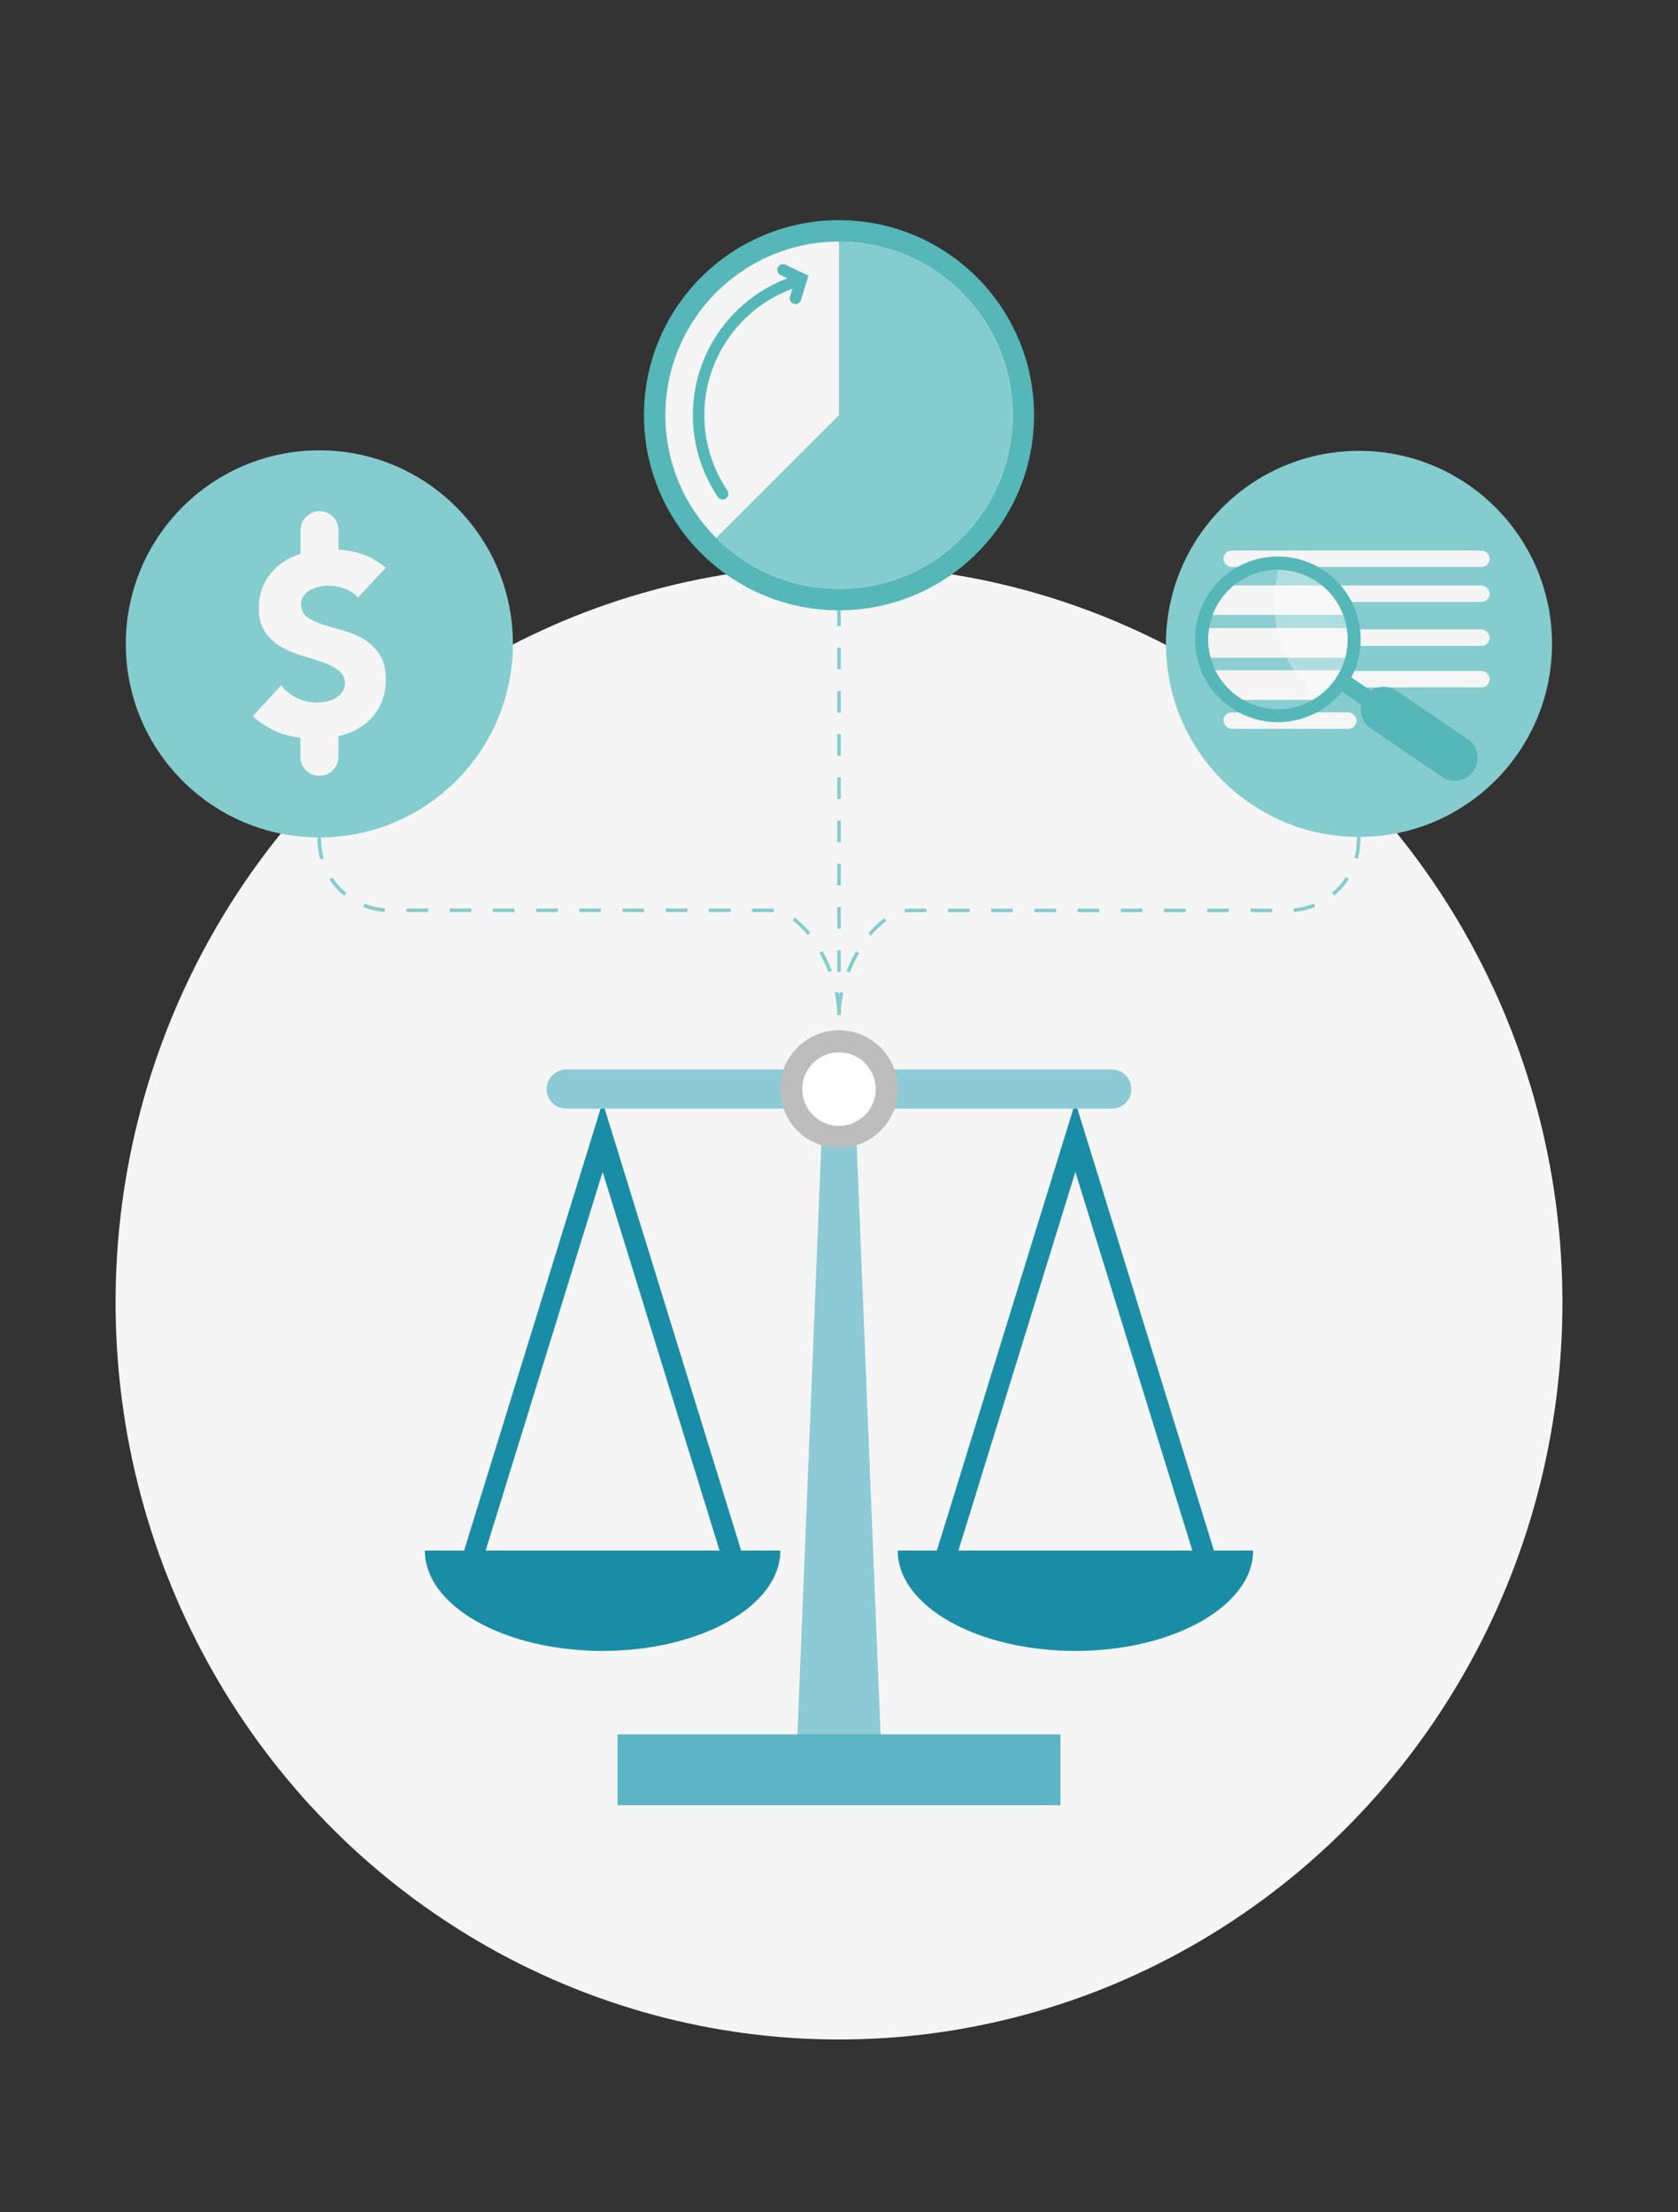 <svg xmlns="http://www.w3.org/2000/svg" viewBox="0 0 491.6 648">
  <rect x="0" y="0" width="491.6" height="648" fill="#333333" stroke="none"/>
  <defs>
    <style>
      .cls-1 {
        fill: #f5f5f5;
      }

      .cls-2, .cls-3, .cls-9 {
        fill: none;
      }

      .cls-2 {
        stroke: #85cccf;
        stroke-width: 1.05px;
        stroke-dasharray: 6.33 6.33;
      }

      .cls-2, .cls-3, .cls-7, .cls-9 {
        stroke-miterlimit: 10;
      }

      .cls-3 {
        stroke: #1a8da6;
        stroke-width: 6.04px;
      }

      .cls-4 {
        fill: #1a8da6;
      }

      .cls-5 {
        fill: #8ccad6;
      }

      .cls-6 {
        fill: #5db4c5;
      }

      .cls-11, .cls-12, .cls-7 {
        fill: #fff;
      }

      .cls-7 {
        stroke: #bdbdbd;
        stroke-width: 6.47px;
      }

      .cls-8 {
        fill: #55b7b7;
      }

      .cls-9 {
        stroke: #55b7b7;
        stroke-linecap: round;
        stroke-width: 3.36px;
      }

      .cls-10 {
        fill: #85cccf;
      }

      .cls-11 {
        opacity: 0.05;
      }

      .cls-12 {
        opacity: 0.35;
      }
    </style>
  </defs>
  <g id="BG">
    <ellipse class="cls-1" cx="245.8" cy="381.5" rx="211.94" ry="215.9"/>
  </g>
  <g id="illustration">
    <g>
      <g>
        <path class="cls-2" d="M398.14,245.16l-.12,1a20.68,20.68,0,0,1-20.84,20.51H266.9c-11.45,0-21.1,19-21.1,30.23"/>
        <path class="cls-2" d="M93.56,245.31l0,.82a20.68,20.68,0,0,0,20.84,20.51h110.8c11.45,0,20.58,19,20.58,30.23"/>
      </g>
      <line class="cls-2" x1="245.8" y1="310" x2="245.8" y2="178.76"/>
    </g>
    <g>
      <polyline class="cls-3" points="215.74 459.91 176.55 333.05 137.35 459.91"/>
      <path class="cls-4" d="M228.62,454.18c0,16.18-23.31,29.4-52.07,29.4s-52.08-13.15-52.08-29.4Z"/>
      <polyline class="cls-3" points="354.25 459.91 315.05 333.05 275.86 459.91"/>
      <path class="cls-4" d="M367.13,454.18c0,16.18-23.31,29.4-52.08,29.4S263,470.43,263,454.18Z"/>
      <path class="cls-5" d="M165.87,313.28H325.73a5.74,5.74,0,0,1,5.73,5.73h0a5.74,5.74,0,0,1-5.73,5.73H165.87a5.74,5.74,0,0,1-5.73-5.73h0A5.74,5.74,0,0,1,165.87,313.28Z"/>
      <polygon class="cls-5" points="258.82 528.77 232.78 528.77 241.17 321.61 250.43 321.61 258.82 528.77"/>
      <rect class="cls-6" x="180.92" y="508.02" width="129.75" height="20.75"/>
      <circle class="cls-7" cx="245.8" cy="319.01" r="13.99"/>
    </g>
    <g>
      <g>
        <circle class="cls-8" cx="245.8" cy="121.63" r="57.14"/>
        <circle class="cls-1" cx="245.8" cy="121.63" r="50.87"/>
        <path class="cls-9" d="M211.71,144.62a41.14,41.14,0,0,1,20.95-62"/>
        <path class="cls-10" d="M245.8,70.76a50.87,50.87,0,1,1-36,86.84l36-36Z"/>
      </g>
      <polyline class="cls-9" points="233.05 87.39 234.81 81.64 229.39 79.05"/>
    </g>
    <g>
      <circle class="cls-10" cx="93.56" cy="188.61" r="56.7"/>
      <path class="cls-1" d="M111.19,191.66a14.11,14.11,0,0,0-4.61-4.42,25.94,25.94,0,0,0-6-2.53c-2.15-.6-4.13-1.2-6-1.77A18,18,0,0,1,90,180.76a4.24,4.24,0,0,1-1.77-3.67,4.17,4.17,0,0,1,.76-2.53,5.56,5.56,0,0,1,2-1.77,9.85,9.85,0,0,1,2.58-.94,12,12,0,0,1,2.66-.3,14.26,14.26,0,0,1,4.7.86,8.39,8.39,0,0,1,3.91,2.66l8.15-8.75a20.45,20.45,0,0,0-7.69-4.27A30.29,30.29,0,0,0,99.17,161V155.3a5.56,5.56,0,0,0-11.12,0v6.91a20.2,20.2,0,0,0-5.87,3,16.26,16.26,0,0,0-4.55,5.31A15.47,15.47,0,0,0,75.86,178a12.19,12.19,0,0,0,1.77,7.09,14.72,14.72,0,0,0,4.68,4.34,28.13,28.13,0,0,0,6.18,2.64c2.2.63,4.22,1.29,6.09,1.93a17.66,17.66,0,0,1,4.66,2.42,4.52,4.52,0,0,1,1.78,3.8,4.32,4.32,0,0,1-.73,2.46,5.68,5.68,0,0,1-1.91,1.77,10.21,10.21,0,0,1-2.66,1,13.11,13.11,0,0,1-2.93.34A13.62,13.62,0,0,1,87,204.47a12.16,12.16,0,0,1-4.61-3.71l-8.33,9a24.64,24.64,0,0,0,8.38,5.09A28.16,28.16,0,0,0,88,216.09v5.83a5.57,5.57,0,0,0,11.13,0v-6.33a4.24,4.24,0,0,0,1.06-.21,19.46,19.46,0,0,0,6.63-3.22,15.87,15.87,0,0,0,4.54-5.46A16.83,16.83,0,0,0,113,199,13.25,13.25,0,0,0,111.19,191.66Z"/>
    </g>
    <g>
      <circle class="cls-10" cx="398.14" cy="188.61" r="56.55"/>
      <path class="cls-1" d="M360,171.47H387.5a6.36,6.36,0,0,1,6.36,6.36v2.3a0,0,0,0,1,0,0h-39a0,0,0,0,1,0,0v-3.55A5.12,5.12,0,0,1,360,171.47Z"/>
      <rect class="cls-1" x="352.18" y="183.99" width="43.39" height="8.66"/>
      <polygon class="cls-1" points="359.46 204.99 388.23 204.99 396.06 196.33 352.68 196.33 359.46 204.99"/>
      <rect class="cls-1" x="358.44" y="161.26" width="77.99" height="4.82" rx="2.41"/>
      <rect class="cls-1" x="358.44" y="171.5" width="77.99" height="4.82" rx="2.41"/>
      <rect class="cls-1" x="358.44" y="184.36" width="77.99" height="4.82" rx="2.41"/>
      <rect class="cls-1" x="358.44" y="196.52" width="77.99" height="4.82" rx="2.41"/>
      <rect class="cls-1" x="358.44" y="208.67" width="38.99" height="4.82" rx="2.41"/>
      <g>
        <g>
          <path class="cls-11" d="M374.53,187.3l11.08,17.06a20.34,20.34,0,1,1-22.16-34.12A19.74,19.74,0,0,1,374.53,167Z"/>
          <path class="cls-12" d="M374,169.78l.56-2.83a20.35,20.35,0,0,1,20.34,20.35,19.6,19.6,0,0,1-9.26,17.06l-3.25-3.68A36.18,36.18,0,0,1,374,169.78Z"/>
        </g>
        <path class="cls-8" d="M431.73,225.75a6.66,6.66,0,0,1-9.26,1.78L401.6,213.38a6.68,6.68,0,0,1-2.77-6.92l-6.21-4.21a2.5,2.5,0,1,1,2.81-4.14l6.21,4.2a6.67,6.67,0,0,1,7.45,0L430,216.48A6.67,6.67,0,0,1,431.73,225.75Z"/>
        <path class="cls-8" d="M368.19,163.81a24.26,24.26,0,1,1-17.28,29.64A24.26,24.26,0,0,1,368.19,163.81Zm25.94,18.26a20.43,20.43,0,1,0-14.56,25A20.43,20.43,0,0,0,394.13,182.07Z"/>
      </g>
    </g>
  </g>
</svg>
